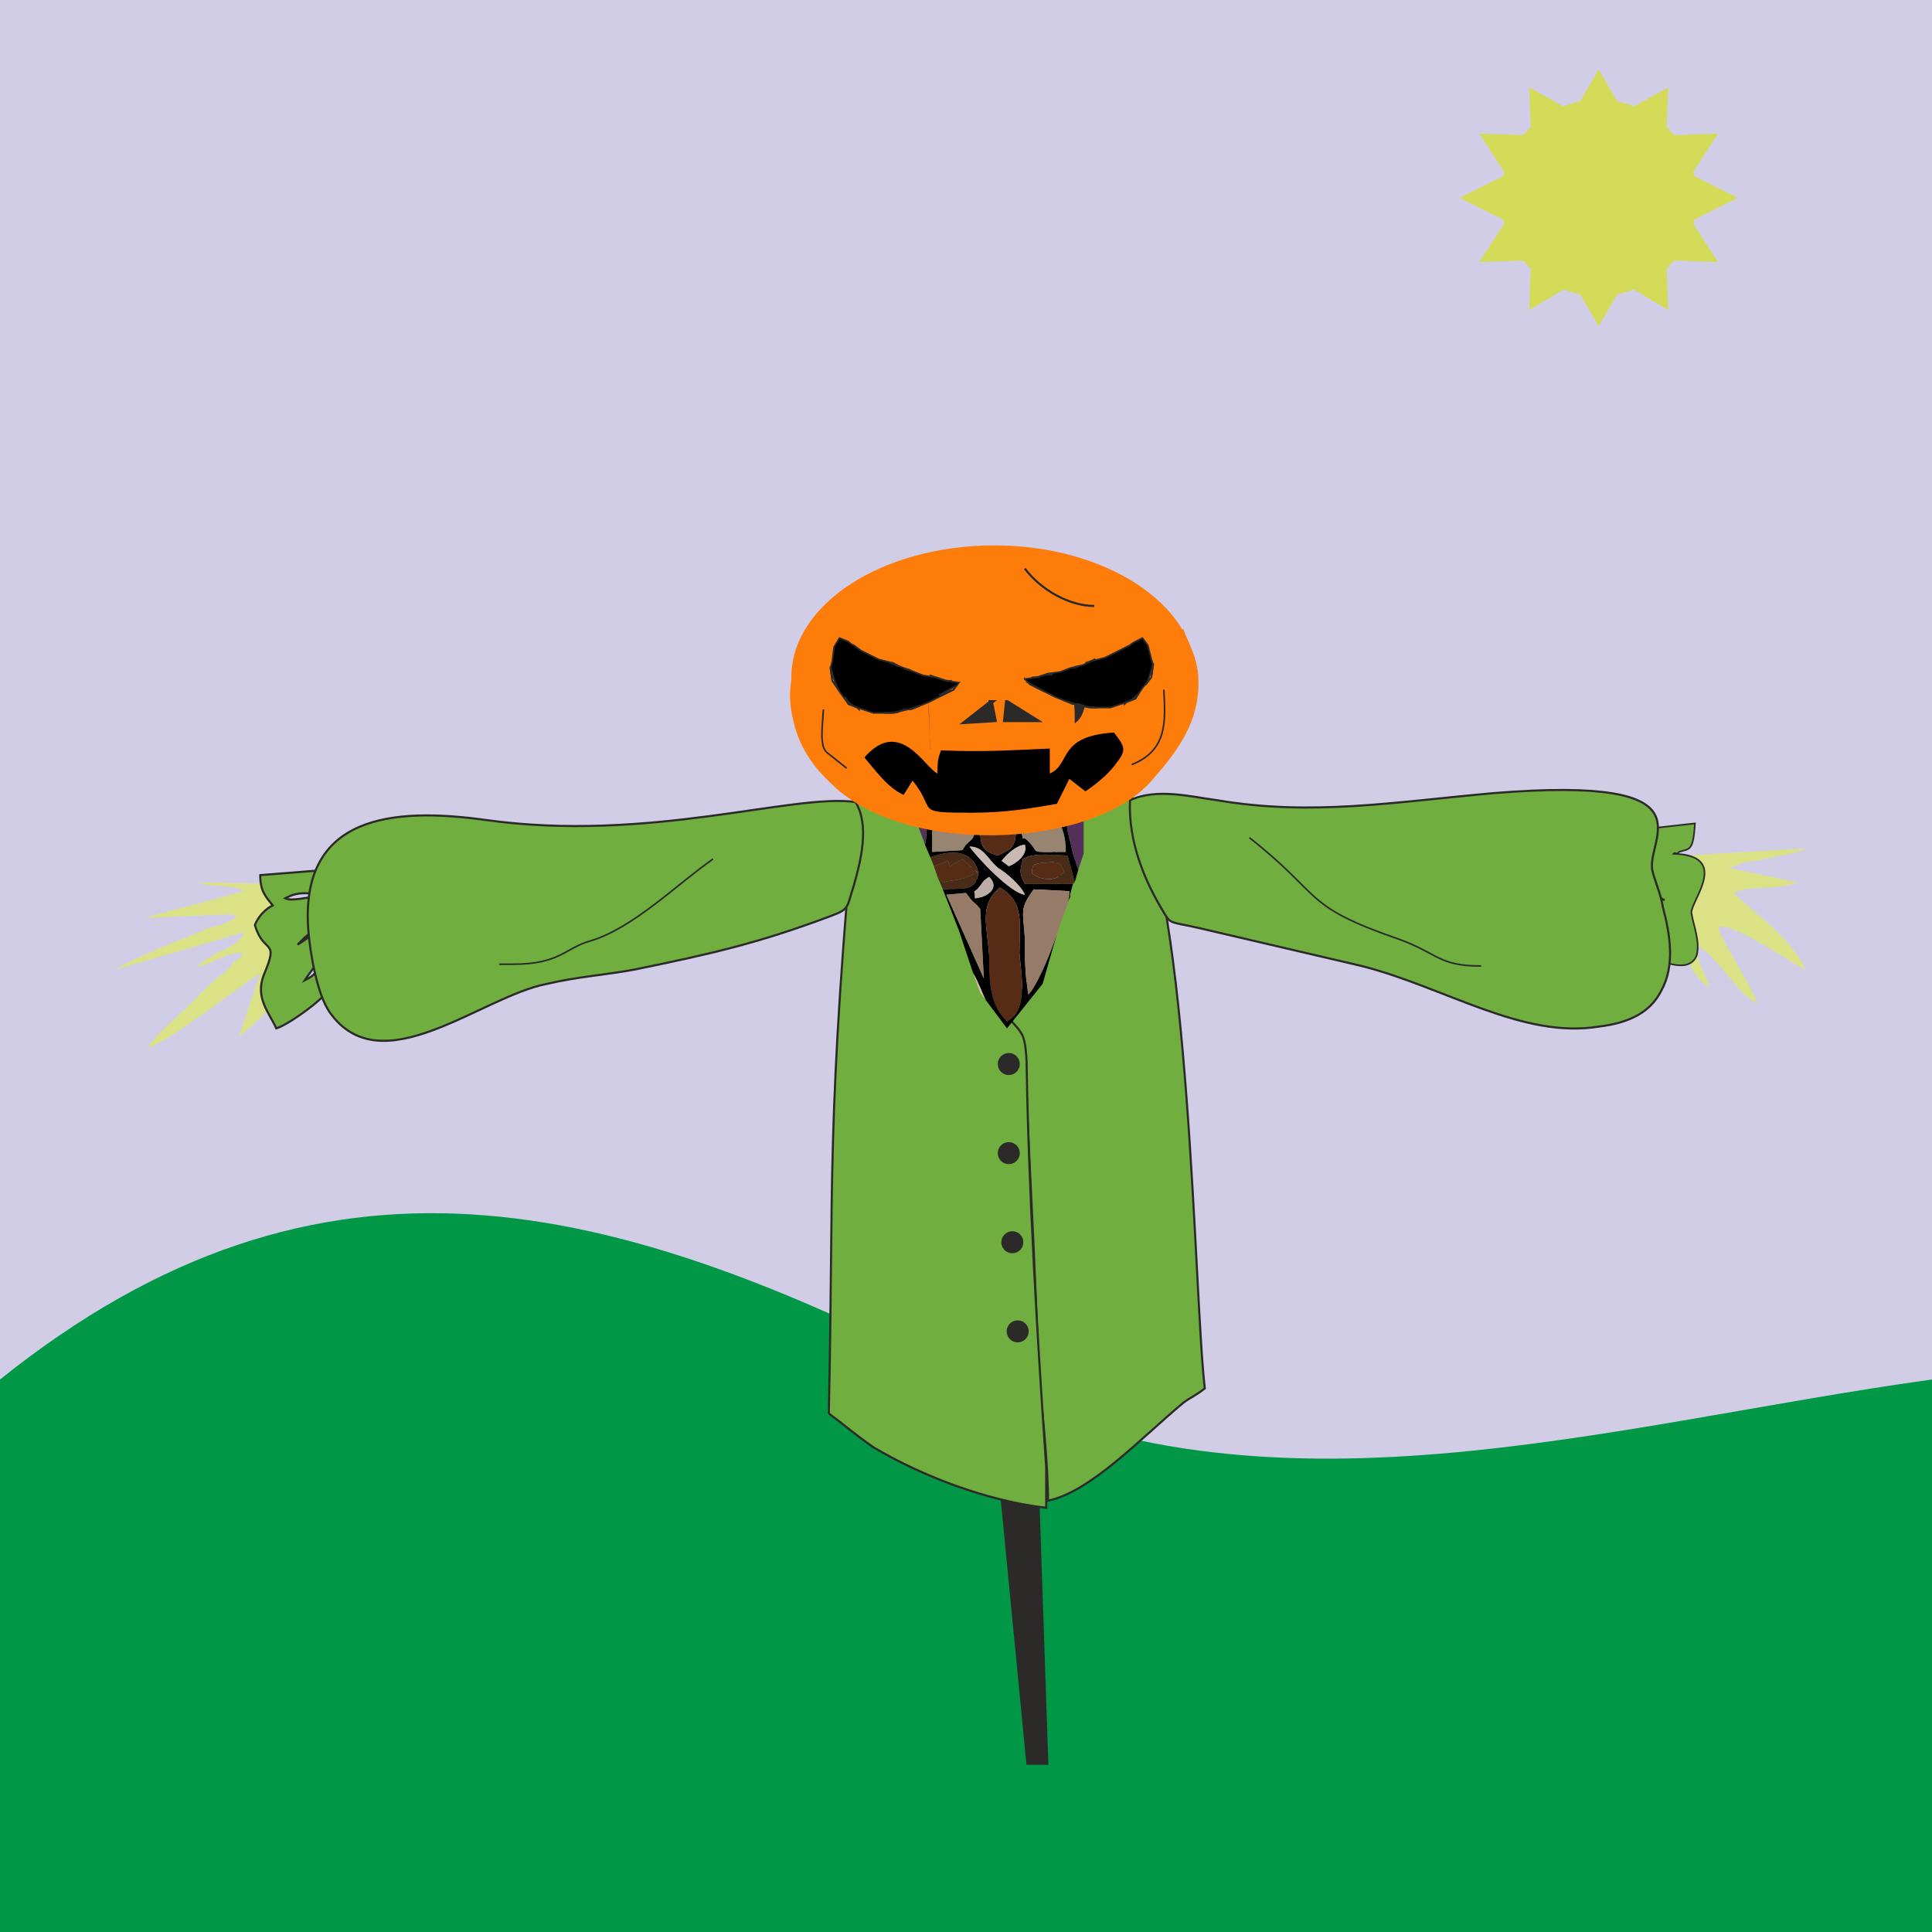  <svg xmlns="http://www.w3.org/2000/svg" xml:space="preserve" width="1084px" height="1084px" version="1.1" shape-rendering="geometricPrecision" text-rendering="geometricPrecision" image-rendering="optimizeQuality" fill-rule="evenodd" clip-rule="evenodd" viewBox="0 0 1084 1084" xmlns:xlink="http://www.w3.org/1999/xlink"> <defs>    <clipPath id="id0"><path d="M538 383l-3 4 -13 6 -11 4c-3,0 -2,0 -5,1 -2,0 -4,1 -6,1l-8 -1 -9 -2 -5 -2 -4 -6 -4 -5 -2 -7 1 -3 2 -7 3 -5 4 2c0,1 2,2 3,2l4 3 5 2 5 2 7 2 4 2 8 2 5 2 6 1 6 1 7 1z"/>    </clipPath> </defs> <g id="_2482263819328"><polygon fill="#D2CDE7" points="0,1084 1084,1084 1084,0 0,0 "/><path fill="#009846" d="M0 1084c181,0 361,0 542,0 180,0 361,0 542,0 0,-52 0,-103 0,-155 0,-52 0,-104 0,-155 -181,25 -374,86 -542,0 -198,-102 -361,-145 -542,0 0,51 0,103 0,155 0,52 0,103 0,155z"/><polygon fill="#D3DB58" points="897,39 911,63 936,49 935,76 964,75 949,98 975,111 949,124 964,147 935,146 936,174 911,159 897,183 883,159 858,174 859,146 830,147 845,124 819,111 845,98 830,75 859,76 858,49 883,63 "/> <circle fill="#D3DB58" cx="897" cy="111" r="55"/></g>  <path fill="#DBE285" d="M946 480c2,7 7,11 3,20 -4,8 -8,5 -5,17 2,7 -1,27 15,37 -2,-8 -8,-15 -6,-23 10,5 22,27 33,32 -3,-10 -22,-38 -22,-43 10,-2 40,20 49,24 -8,-19 -37,-38 -40,-43 10,-5 26,-1 35,-6l-38 -8 8 -3c4,-1 8,-1 12,-2 8,-2 18,-3 23,-6l-67 4z"/><path fill="#70AE3F" stroke="#2B2A29" stroke-width="0.9" d="M924 465c-3,18 -8,30 10,40l-7 -1 5 35c7,3 17,5 20,-3 2,-8 -2,-17 -3,-24 0,-7 22,-32 -10,-33 0,0 1,-1 1,0 1,0 1,0 2,-1 6,-2 8,0 9,-16l-27 3z"/><polygon fill="#2B2A29" stroke="#2B2A29" stroke-width="2.362" points="557,783 580,782 587,989 577,989 "/><path fill="#DBE285" d="M137 500l-56 15c0,0 1,0 1,0l47 -2c0,0 1,0 1,0l3 1c-5,4 -9,5 -17,7 -6,3 -12,5 -17,7 -9,4 -29,12 -34,16l72 -21c-4,10 -16,9 -27,20 8,-2 20,-10 26,-8 0,2 -1,2 -5,5 -2,3 -4,5 -7,7 -6,5 -8,7 -14,13 -8,9 -22,19 -27,28 14,-5 49,-33 63,-42l-12 36c4,-4 18,-14 20,-23 1,-5 0,-7 2,-13 5,-14 5,-9 -3,-20 -6,-9 -1,-13 5,-18l-5 -12 -42 -1c7,3 20,1 26,5z"/><g id="_2482263849312"><path fill="#70AE3F" stroke="#2B2A29" stroke-width="1.181" d="M563 570c9,12 11,6 12,26l5 105c1,24 2,47 3,71 2,23 5,49 5,70 24,-5 52,-35 76,-55 4,-3 7,-4 12,-8 -6,-49 -8,-275 -40,-330 -9,-17 -67,0 -36,54 -6,11 -10,31 -26,52 -4,6 -7,9 -11,15z"/><path fill="#70AE3F" stroke="#2B2A29" stroke-width="1.181" d="M634 449c-1,23 8,45 19,63 4,7 4,5 21,9 30,7 60,14 90,21 47,12 90,41 133,34 17,-2 29,-8 35,-20 8,-14 5,-32 1,-47 -1,-7 -5,-16 -6,-21 -3,-18 35,-53 -89,-43 -56,5 -102,13 -155,4 -15,-2 -34,-7 -49,0z"/><path fill="#70AE3F" stroke="#2B2A29" stroke-width="1.181" d="M465 793c8,6 15,12 25,19 27,16 63,30 97,34 0,0 0,-1 0,-1l0 -22c-5,-72 -10,-158 -11,-227 -1,-22 -4,-14 -18,-36 -4,-6 -5,-68 -19,-92 -20,-33 -53,-29 -58,-30 -18,195 -13,225 -16,355z"/><path fill="#70AE3F" stroke="#2B2A29" stroke-width="1.181" d="M146 491c0,9 3,12 7,17 -4,2 -8,6 -10,11 5,17 14,7 5,28 -5,13 3,21 7,30 7,-2 29,-18 30,-23 0,-1 0,-5 -1,-7l-3 -8c-4,7 -4,8 -10,11 5,-8 15,-16 7,-28 -4,3 -6,5 -11,8 11,-12 12,-4 12,-27 -6,0 -15,3 -19,1 15,-8 19,6 24,-16l-38 3z"/><path fill="#70AE3F" stroke="#2B2A29" stroke-width="1.181" d="M480 450c-35,-5 -116,23 -208,10 -51,-7 -104,-3 -99,62 1,13 5,36 12,46 29,41 85,-9 122,-16 17,-4 33,-5 49,-8 44,-9 70,-15 110,-30 11,-4 9,-5 13,-17 4,-14 9,-34 1,-47z"/></g> <g id="_2482263842432"> <path fill="black" d="M523 460l-6 3c1,0 2,1 3,1 0,2 0,5 -1,10l3 7c11,-4 24,-5 27,9l0 -1c-1,12 -9,9 -20,10l9 23 8 24c3,5 5,11 7,15l12 16 20 -25 8 -28c-5,15 -12,30 -16,34 -2,-11 -2,-22 -2,-32 -1,-15 -3,-16 5,-27l20 1c0,1 0,4 -1,7l3 -11 -27 0c-3,-6 -3,-7 -1,-14 6,-4 18,-2 25,-2l4 15 2 -7c-1,-3 -2,-6 -3,-9 -3,-15 -6,-17 1,-20l-8 0 -16 5 -24 0 -32 -4zm38 38c14,8 11,20 11,37 1,12 5,32 -7,38 -10,-10 -10,-23 -10,-37 -1,-16 -6,-28 6,-38zm-30 4l11 -1c5,7 4,4 8,9l2 39 -21 -47zm16 2c0,-7 -2,-1 3,-7 2,-3 2,-3 5,-5 7,7 -3,12 -8,12zm19 -18l-4 -3c3,-4 9,-9 13,-9 2,6 -6,11 -9,12zm-22 -11c8,0 10,7 16,12 5,3 13,10 15,15 -8,-1 -26,-20 -31,-27zm6 -9l20 -1c0,10 -2,11 -10,15 -8,-2 -10,-5 -10,-14zm23 0l21 -5c3,5 4,11 4,17 -22,0 -14,1 -21,-6 -5,-5 -2,3 -4,-6zm-33 11l-17 1 0 -12c6,-3 17,-1 24,0 -1,7 -3,4 -7,11z"/> <path fill="#DBBDA5" d="M546 546l4 11 3 4c-2,-4 -4,-10 -7,-15z"/><path fill="#55305B" d="M519 474c1,-5 1,-8 1,-10 -1,0 -2,-1 -3,-1l-2 0 4 11z"/> <path fill="#55305B" d="M603 459c-7,3 -4,5 -1,20 1,3 2,6 3,9l3 -9 0 -19 -5 -1z"/><path fill="#572C16" d="M561 498c-12,10 -7,22 -6,38 0,14 0,27 10,37 12,-6 8,-26 7,-38 0,-17 3,-29 -11,-37z"/><path fill="#977B69" d="M577 558c4,-4 11,-19 16,-34l6 -17c1,-3 1,-6 1,-7l-20 -1c-8,11 -6,12 -5,27 0,10 0,21 2,32z"/>  <path fill="#977B69" d="M531 502l21 47 -2 -39c-4,-5 -3,-2 -8,-9l-11 1z"/><path fill="#482B18" d="M597 489c-4,6 -13,5 -18,1 0,-6 2,-5 6,-6 8,0 9,-2 12,5zm5 7l1 -1 -4 -15c-7,0 -19,-2 -25,2 -2,7 -2,8 1,14l27 0z"/><path fill="#978471" d="M573 466c2,9 -1,1 4,6 7,7 -1,6 21,6 0,-6 -1,-12 -4,-17l-21 5z"/> <path fill="#482B18" d="M549 489c-9,5 -10,4 -20,6l-3 -3 3 7c11,-1 19,2 20,-10zm-25 -3l8 -3 1 3 7 -4 9 8c-3,-14 -16,-13 -27,-9l2 5z"/><path fill="#978471" d="M540 477c4,-7 6,-4 7,-11 -7,-1 -18,-3 -24,0l0 12 17 -1z"/><path fill="#572C16" d="M560 480c8,-4 10,-5 10,-15l-20 1c0,9 2,12 10,14z"/><path fill="#572C16" d="M549 489l0 1 -9 -8 -7 4 -1 -3 -8 3 2 6 3 3c10,-2 11,-1 20,-6z"/><path fill="#C9BBB3" d="M544 475c5,7 23,26 31,27 -2,-5 -10,-12 -15,-15 -6,-5 -8,-12 -16,-12z"/><path fill="#572C16" d="M579 490c5,4 14,5 18,-1 -3,-7 -4,-5 -12,-5 -4,1 -6,0 -6,6z"/><path fill="#C9BBB3" d="M566 486c3,-1 11,-6 9,-12 -4,0 -10,5 -13,9l4 3z"/><path fill="#BCADA6" d="M547 504c5,0 15,-5 8,-12 -3,2 -3,2 -5,5 -5,6 -3,0 -3,7z"/></g><circle fill="#2B2A29" stroke="#2B2A29" stroke-width="2.362" cx="566" cy="597" r="5"/><circle fill="#2B2A29" stroke="#2B2A29" stroke-width="2.362" cx="566" cy="647" r="5"/><circle fill="#2B2A29" stroke="#2B2A29" stroke-width="2.362" cx="568" cy="697" r="5"/><circle fill="#2B2A29" stroke="#2B2A29" stroke-width="2.362" cx="571" cy="747" r="5"/><path fill="none" stroke="#2B2A29" stroke-width="0.9" d="M400 482c-20,14 -45,39 -69,46 -14,4 -17,13 -43,13 -3,0 -5,0 -8,0"/><path fill="none" stroke="#2B2A29" stroke-width="0.9" d="M701 470c42,33 29,38 84,57 22,8 22,15 46,15"/><g id="_2482263837792"><g> <rect fill="#2B2A29" stroke="#2B2A29" stroke-width="2.362" x="503" y="362" width="114.887" height="57.879"/> <path fill=" #FD7C0A " stroke="none" stroke-width="0.9" d="M558 380l-113 10c0,-3 -1,-6 -1,-10 0,-41 51,-74 114,-74 62,0 113,33 113,74l-113 0z"/> </g><path fill="#FD7C0A" d="M611 392c-4,6 -2,9 -8,14 0,-6 0,-11 -1,-15 -11,-3 -18,-1 -26,-9l25 -12 2 -10c-20,4 -41,36 -93,8 -8,-5 -21,-9 -32,-5 5,5 14,7 21,10 4,2 14,6 18,6 4,-1 3,1 4,-3 2,7 -2,3 6,6 4,1 7,0 10,1l-16 10 1 30c0,-8 -1,-19 -1,-30 -14,3 -26,9 -40,3 -10,-5 -17,-18 -12,-32l-19 -5c-5,19 -10,27 -4,49 5,17 15,27 24,35 44,38 146,32 177,-6 15,-17 28,-35 25,-61 -2,-11 -5,-14 -8,-23l-19 1c-4,26 7,33 -34,38z"/> <g clip-path="url(#id0)">  </g><g><path fill="black" stroke="#2B2A29" stroke-width="0.9" d="M538 383l-3 4 -14 7 -10 4c-4,0 -3,0 -6,1 -2,1 -4,1 -7,1l-8 0 -9 -3 -5 -2 -5 -7 -4 -6 -1 -7 1 -4 1 -8 3 -5 5 2c0,0 2,2 3,2l4 3 6 3 4 2 8 2 4 2 8 3 5 2 7 1 6 2 7 1z"/>  <path fill="#FD7C0A" stroke="#2B2A29" stroke-width="0.9" d="M499 372c2,0 3,1 5,2l-3 -2 -2 0zm8 3c2,1 3,1 4,1l-4 -1zm15 4c0,1 1,0 6,2 2,1 4,1 6,1l-3 0 -6 -2 -3 -1zm16 4l0 0 0 0 0 0zm-2 2l-9 5 8 -3 1 -2zm-20 11c-6,2 -13,4 -20,4l2 0c3,0 5,0 7,-1 3,-1 2,-1 6,-1l5 -2zm-34 2c0,0 -1,-1 -1,-1 -3,-1 -5,-3 -7,-6l2 4 5 2 1 1zm-12 -12c-2,-4 -3,-8 -4,-12l0 1 1 7 3 4z"/></g><path fill="black" d="M589 434l0 -14c-23,1 -38,2 -61,1 -2,5 -2,8 -2,13 -7,-3 -21,-32 -41,-9 6,7 13,17 22,21l5 -8c14,17 0,18 33,18 18,0 31,-2 48,-5l7 -14 9 7c6,-4 12,-9 16,-14 7,-9 7,-10 0,-19 -32,2 -24,18 -36,23z"/> <path fill="#2B2A29" fill-rule="nonzero" stroke="#2B2A29" stroke-width="2.362" d="M565 394l16 10 -17 0 1 -10zm8 5m0 5m-8 -5"/><path fill="#2B2A29" fill-rule="nonzero" stroke="#2B2A29" stroke-width="2.362" d="M556 394l-14 11 16 -1 -2 -10zm-7 6m1 5m7 -6"/> <g><path fill="black" stroke="#2B2A29" stroke-width="0.9" d="M575 381l3 3 14 7 10 4c4,0 3,0 6,1 2,1 4,1 7,1l8 0 9 -3 5 -2 4 -6 5 -6 1 -7 -1 -3 -2 -8 -3 -4 -4 2c0,0 -2,1 -3,2l-4 2 -6 3 -4 2 -8 2 -4 2 -8 2 -5 2 -7 1 -6 2 -7 1z"/><path fill="#FD7C0A" stroke="#2B2A29" stroke-width="0.9" d="M614 370c-2,1 -3,2 -5,2l3 -1 2 -1zm-9 4c-1,0 -2,0 -3,1l3 -1zm-15 4c1,1 0,0 -5,1 -2,1 -4,1 -6,1l3 0 6 -2 2 0zm-15 3l0 0 0 0 0 0zm2 2l9 5 -8 -4 -1 -1zm20 10c6,2 13,4 19,4l-1 0c-3,0 -5,0 -7,-1 -3,-1 -2,-1 -6,-1l-5 -2zm34 2c0,-1 1,-1 1,-1 3,-1 5,-3 7,-5l-2 3 -5 2 -1 1zm12 -11c2,-4 3,-8 4,-12l0 1 -1 7 -3 4z"/>  </g>  <path fill="none" stroke="#2B2A29" stroke-width="0.9" d="M653 387c1,18 2,34 -18,42"/>  <path fill="none" stroke="#2B2A29" stroke-width="0.9" d="M462 398c-1,14 -2,22 3,25 0,0 10,8 10,8"/> <path fill="none" stroke="#2B2A29" stroke-width="1.181" d="M575 319c9,12 25,21 39,21"/>  </g></svg>